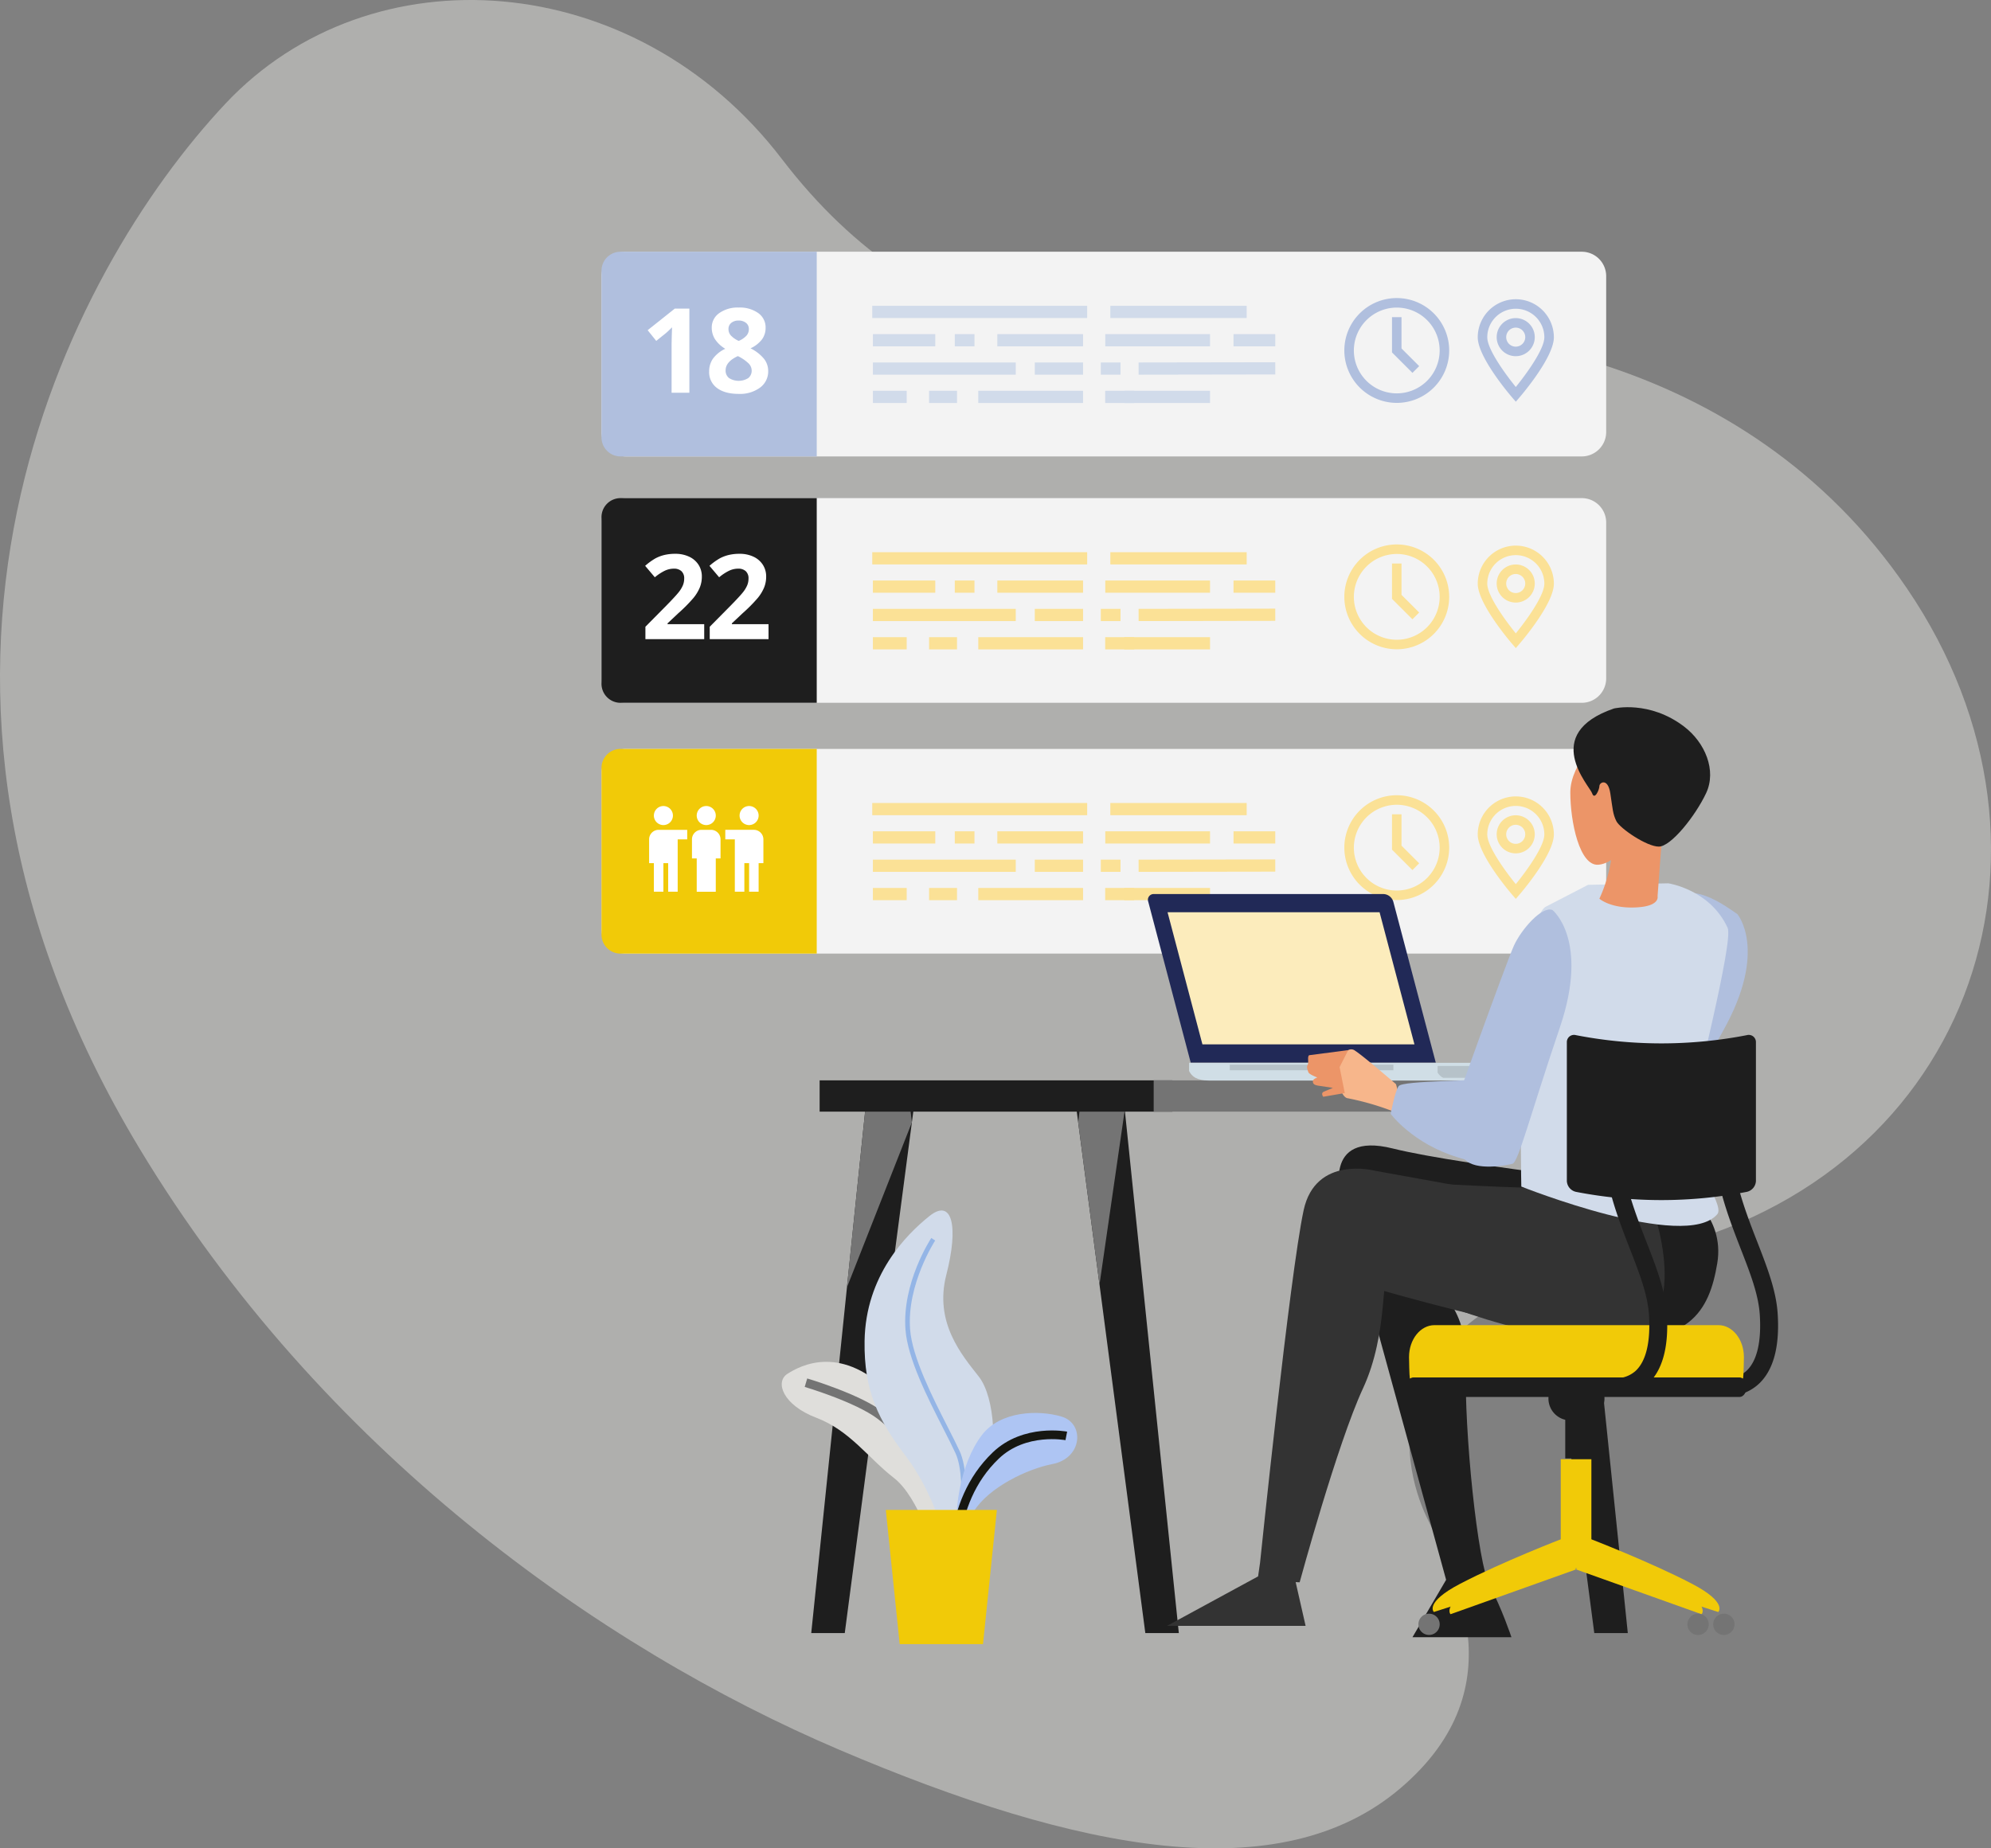<svg xmlns="http://www.w3.org/2000/svg" width="854" height="793" viewBox="0 0 854 793">
  <rect x="0" y="0" width="854" height="793" fill="#808080" stroke="none"/>
  <g id="Group_1076" data-name="Group 1076" transform="translate(-19.999 -1881)">
    <path id="Path_409" data-name="Path 409" d="M811.238,491.84C741.906,390.032,620.449,373.724,546.871,384.307s-155.187,5.743-218.133-76.576S152.285,217.685,90.047,283.973C22.729,355.666-68.893,529.879,53.324,732.464,131.193,861.54,250.158,946.213,353.371,990.22s189.377,60.3,240.783,16.394,21.491-94.033,10.973-116.541-26.679-88.911,91.463-112.684C837.285,749.076,888.792,605.718,811.238,491.84Z" transform="translate(26.645 1641.5)" fill="#dfdedb" opacity="0.5"/>
    <g id="Group_505" data-name="Group 505" transform="translate(-1899.379 922.711)">
      <g id="Group_472" data-name="Group 472" transform="translate(2177.379 1279.594)">
        <path id="Rectangle_80" data-name="Rectangle 80" d="M10.477,0H420.461a10.478,10.478,0,0,1,10.478,10.478V77.344a10.478,10.478,0,0,1-10.478,10.478H10.478A10.478,10.478,0,0,1,0,77.344V10.477A10.477,10.477,0,0,1,10.477,0Z" transform="translate(0 0)" fill="#f3f3f3"/>
        <path id="Path_245" data-name="Path 245" d="M2269.7,1339.86h-84.154a8.17,8.17,0,0,0-8.17,8.17v71.483a8.17,8.17,0,0,0,8.17,8.169H2269.7Z" transform="translate(-2177.379 -1339.86)" fill="#f1ca08"/>
        <g id="Group_468" data-name="Group 468" transform="translate(116.134 25.823)">
          <g id="Group_467" data-name="Group 467">
            <line id="Line_94" data-name="Line 94" x2="92.187" fill="none" stroke="#fbe196" stroke-miterlimit="10" stroke-width="5.239"/>
            <line id="Line_95" data-name="Line 95" x2="58.489" transform="translate(102.118)" fill="none" stroke="#fbe196" stroke-miterlimit="10" stroke-width="5.239"/>
            <line id="Line_96" data-name="Line 96" x2="11.985" transform="translate(24.373 36.457)" fill="none" stroke="#fbe196" stroke-miterlimit="10" stroke-width="5.239"/>
            <line id="Line_97" data-name="Line 97" x2="36.767" transform="translate(53.65 12.151)" fill="none" stroke="#fbe196" stroke-miterlimit="10" stroke-width="5.239"/>
            <line id="Line_98" data-name="Line 98" x2="20.695" transform="translate(69.721 24.307)" fill="none" stroke="#fbe196" stroke-miterlimit="10" stroke-width="5.239"/>
            <line id="Line_99" data-name="Line 99" x2="44.936" transform="translate(45.481 36.457)" fill="none" stroke="#fbe196" stroke-miterlimit="10" stroke-width="5.239"/>
            <line id="Line_100" data-name="Line 100" x2="8.441" transform="translate(35.404 12.151)" fill="none" stroke="#fbe196" stroke-miterlimit="10" stroke-width="5.239"/>
            <line id="Line_101" data-name="Line 101" x2="26.754" transform="translate(0.273 12.151)" fill="none" stroke="#fbe196" stroke-miterlimit="10" stroke-width="5.239"/>
            <line id="Line_102" data-name="Line 102" x2="61.279" transform="translate(0.273 24.307)" fill="none" stroke="#fbe196" stroke-miterlimit="10" stroke-width="5.239"/>
            <line id="Line_103" data-name="Line 103" x2="14.5" transform="translate(0.273 36.457)" fill="none" stroke="#fbe196" stroke-miterlimit="10" stroke-width="5.239"/>
            <line id="Line_104" data-name="Line 104" x2="44.934" transform="translate(99.95 12.151)" fill="none" stroke="#fbe196" stroke-miterlimit="10" stroke-width="5.239"/>
            <line id="Line_105" data-name="Line 105" y1="0.092" x2="58.614" transform="translate(114.247 24.215)" fill="none" stroke="#fbe196" stroke-miterlimit="10" stroke-width="5.239"/>
            <line id="Line_106" data-name="Line 106" x2="36.765" transform="translate(108.12 36.457)" fill="none" stroke="#fbe196" stroke-miterlimit="10" stroke-width="5.239"/>
            <line id="Line_107" data-name="Line 107" x2="17.9" transform="translate(154.96 12.151)" fill="none" stroke="#fbe196" stroke-miterlimit="10" stroke-width="5.239"/>
            <line id="Line_108" data-name="Line 108" x2="8.443" transform="translate(98.041 24.307)" fill="none" stroke="#fbe196" stroke-miterlimit="10" stroke-width="5.239"/>
            <line id="Line_109" data-name="Line 109" x2="12.46" transform="translate(99.912 36.457)" fill="none" stroke="#fbe196" stroke-miterlimit="10" stroke-width="5.239"/>
          </g>
        </g>
        <g id="Group_469" data-name="Group 469" transform="translate(375.845 20.378)">
          <path id="Path_246" data-name="Path 246" d="M2675.739,1365.995a16.345,16.345,0,0,0-16.326,16.327c0,8.407,13.265,24.081,14.777,25.843l1.549,1.8,1.55-1.8c1.512-1.761,14.777-17.436,14.777-25.843A16.345,16.345,0,0,0,2675.739,1365.995Zm0,37.648c-4.454-5.481-12.241-16.143-12.241-21.321a12.242,12.242,0,1,1,24.484,0C2687.981,1387.494,2680.194,1398.16,2675.739,1403.643Z" transform="translate(-2659.413 -1365.995)" fill="#fbe196"/>
          <path id="Path_247" data-name="Path 247" d="M2678,1376.381a8.169,8.169,0,1,0,8.169,8.17A8.178,8.178,0,0,0,2678,1376.381Zm0,12.254a4.085,4.085,0,1,1,4.085-4.084A4.089,4.089,0,0,1,2678,1388.635Z" transform="translate(-2661.707 -1368.283)" fill="#fbe196"/>
        </g>
        <g id="Group_470" data-name="Group 470" transform="translate(318.625 19.879)">
          <path id="Path_248" data-name="Path 248" d="M2608.512,1410.328a22.486,22.486,0,1,0-22.486-22.486A22.514,22.514,0,0,0,2608.512,1410.328Zm0-40.887a18.4,18.4,0,1,1-18.4,18.4A18.423,18.423,0,0,1,2608.512,1369.441Z" transform="translate(-2586.026 -1365.356)" fill="#fbe196"/>
          <path id="Path_249" data-name="Path 249" d="M2623.9,1396.876l-7.571-7.571v-13.451h-4.085V1391l8.768,8.77Z" transform="translate(-2591.801 -1367.669)" fill="#fbe196"/>
        </g>
        <g id="Group_471" data-name="Group 471" transform="translate(20.424 24.508)">
          <path id="Path_250" data-name="Path 250" d="M2214.362,1375.38a4.084,4.084,0,1,0-4.085,4.085A4.085,4.085,0,0,0,2214.362,1375.38Z" transform="translate(-2204.15 -1371.293)" fill="#fff"/>
          <path id="Path_251" data-name="Path 251" d="M2205.616,1410.943h4.084v-12.255h2.043v12.255h4.084v-22.466h4.086v-4.084h-12.255a4.09,4.09,0,0,0-4.085,4.084v10.212h2.043Z" transform="translate(-2203.573 -1374.179)" fill="#fff"/>
          <path id="Path_252" data-name="Path 252" d="M2261.511,1375.378a4.084,4.084,0,1,0-4.084,4.084A4.085,4.085,0,0,0,2261.511,1375.378Z" transform="translate(-2214.537 -1371.293)" fill="#fff"/>
          <path id="Path_253" data-name="Path 253" d="M2257.738,1384.39h-12.254v4.085h4.084v22.466h4.085v-12.254h2.043v12.254h4.084v-12.254h2.043v-10.212A4.091,4.091,0,0,0,2257.738,1384.39Z" transform="translate(-2212.806 -1374.178)" fill="#fff"/>
          <path id="Path_254" data-name="Path 254" d="M2237.937,1375.38a4.085,4.085,0,1,0-4.085,4.085A4.084,4.084,0,0,0,2237.937,1375.38Z" transform="translate(-2209.344 -1371.293)" fill="#fff"/>
          <path id="Path_255" data-name="Path 255" d="M2227.148,1388.477v8.17h2.042v14.3h8.17v-14.3h2.042v-8.17a4.089,4.089,0,0,0-4.085-4.084h-4.084A4.09,4.09,0,0,0,2227.148,1388.477Z" transform="translate(-2208.766 -1374.179)" fill="#fff"/>
        </g>
      </g>
      <g id="Group_487" data-name="Group 487" transform="translate(2267.346 1261.702)">
        <g id="Group_474" data-name="Group 474" transform="translate(0 160.095)">
          <g id="Group_473" data-name="Group 473">
            <path id="Path_256" data-name="Path 256" d="M2715,1761.486h14.377L2705.657,1531.8h-20.841Z" transform="translate(-2379.131 -1524.348)" fill="#1e1e1e"/>
            <path id="Path_257" data-name="Path 257" d="M2686.6,1542.391l9.142,69.558,10.842-74.962-.531-5.182h-18.217Z" transform="translate(-2379.523 -1524.348)" fill="#212957"/>
            <path id="Path_258" data-name="Path 258" d="M2468.016,1761.486h14.37L2458.672,1531.8h-20.841Z" transform="translate(-2324.722 -1524.348)" fill="#1e1e1e"/>
            <path id="Path_259" data-name="Path 259" d="M2439.615,1542.391l9.139,69.558,10.849-74.962-.538-5.182h-18.217Z" transform="translate(-2325.115 -1524.348)" fill="#747474"/>
            <path id="Path_260" data-name="Path 260" d="M2307.139,1761.486h-14.375l23.715-229.682h20.842Z" transform="translate(-2292.764 -1524.348)" fill="#1e1e1e"/>
            <path id="Path_261" data-name="Path 261" d="M2340.245,1542.391l-27.894,70.883,7.91-76.287.532-5.182h18.217Z" transform="translate(-2297.079 -1524.348)" fill="#747474"/>
            <rect id="Rectangle_81" data-name="Rectangle 81" width="151.303" height="13.422" transform="translate(3.596)" fill="#1e1e1e"/>
            <rect id="Rectangle_82" data-name="Rectangle 82" width="196.776" height="13.422" transform="translate(146.885)" fill="#747474"/>
          </g>
        </g>
        <g id="Group_477" data-name="Group 477" transform="translate(144.441 80.157)">
          <path id="Path_262" data-name="Path 262" d="M2641.051,1516.109c.018-.035.041-.076.058-.109l-.058-3.392H2500.619V1516s-.022.074,0,.109l.358.631c1.805,2.94,5.042,3.469,8.75,3.469h122.21c3.709,0,6.942-.529,8.752-3.469Z" transform="translate(-2482.992 -1440.18)" fill="#d0dee6"/>
          <path id="Path_263" data-name="Path 263" d="M2637.322,1517.056a.125.125,0,0,0,0,.094l.349.513a5.7,5.7,0,0,0,2.054,1.726h21.353c3.568,0,6.681-.426,8.418-2.8l.336-.517a.732.732,0,0,0,.064-.086l-.037-1.669h-32.536Z" transform="translate(-2513.107 -1440.556)" fill="#b6c2c9"/>
          <g id="Group_475" data-name="Group 475" transform="translate(35.088 73.212)">
            <rect id="Rectangle_83" data-name="Rectangle 83" width="70.17" height="2.398" fill="#b6c2c9"/>
          </g>
          <g id="Group_476" data-name="Group 476">
            <path id="Path_264" data-name="Path 264" d="M2601.451,1492.022l-18.207-69a4.586,4.586,0,0,0-4.165-3.3h-98.525a2.455,2.455,0,0,0-2.425,3.3l18.206,69Z" transform="translate(-2478.015 -1419.717)" fill="#212957"/>
            <path id="Path_265" data-name="Path 265" d="M2503.729,1486.412l-14.951-56.667h90.944l14.951,56.667Z" transform="translate(-2480.386 -1421.926)" fill="#fcecbc"/>
          </g>
        </g>
        <g id="Group_486" data-name="Group 486" transform="translate(152.616)">
          <g id="Group_485" data-name="Group 485">
            <path id="Path_266" data-name="Path 266" d="M2730.873,1577.183s17.828,11.036,14.432,31.411-11.885,36.5-51.785,31.411-73.858-23.771-73.858-23.771,18.676,6.792,17.828,35.655,5.093,85.743,10.187,95.081,9.338,22.072,9.338,22.072h-42.447L2629,1744.424l-44.994-163.845s-8.49-28.863,22.072-21.224S2730.873,1577.183,2730.873,1577.183Z" transform="translate(-2509.301 -1370.038)" fill="#1e1e1e"/>
            <path id="Path_267" data-name="Path 267" d="M2657.438,1586.153l-79.8-14.432s-25.468-6.791-30.562,16.979c-5.937,27.706-18.676,151.11-18.676,151.11l-.849,5.943-39.051,21.224h59.426l-4.245-18.677,35.655-125.643s61.124,17.828,81.5,17.828,35.655-7.64,35.655-11.036S2671.87,1584.454,2657.438,1586.153Z" transform="translate(-2488.5 -1372.848)" fill="#333"/>
            <g id="Group_478" data-name="Group 478" transform="translate(60.043 146.783)">
              <path id="Path_268" data-name="Path 268" d="M2606.5,1531.89a115.29,115.29,0,0,0-19.738-5.731c-2.865-.318-5.093-8.276-3.5-13.37,1.053-3.371,2.107-6.323,3.713-7.289a2.658,2.658,0,0,1,2.972.285c3.5,2.228,17.51,14.326,17.51,14.326S2611.6,1534.118,2606.5,1531.89Z" transform="translate(-2569.302 -1505.167)" fill="#f7b68b"/>
              <path id="Path_269" data-name="Path 269" d="M2566.417,1507.789l16.765-2.195-3.713,7.289,2.228,11.142-9.232,1.592s-1.272-1.592.319-2.228,3.82-1.592,3.82-1.592-4.457-.636-6.366-.955-2.229-.955-2.229-1.91,1.91-1.591,1.91-1.591-3.5-1.273-3.82-2.228-.955-2.229-.319-3.184S2565.462,1508.426,2566.417,1507.789Z" transform="translate(-2565.508 -1505.261)" fill="#ec9568"/>
            </g>
            <path id="Path_270" data-name="Path 270" d="M2708.85,1590.954s20.375,58.576-24.618,55.181-85.743-23.77-89.138-27.166,0,23.77-11.037,47.54-27.166,83.2-27.166,83.2l-16.13-.848,18.677-150.262s.91-23.588,34.806-21.224c36.5,2.547,70.462,3.4,70.462,3.4Z" transform="translate(-2500.013 -1374.254)" fill="#333"/>
            <path id="Path_271" data-name="Path 271" d="M2737.679,1374.4s-7.333,11.559-15.334,12.167-12-18.251-12-31.026,14-24.943,15.334-28.593,15.333,8.517,15.333,19.468S2737.679,1371.359,2737.679,1374.4Z" transform="translate(-2537.371 -1318.978)" fill="#ec9568"/>
            <path id="Path_272" data-name="Path 272" d="M2784.714,1428.2s13.317,15.434-6.079,50.032-28.134,53.7-30.755,53.857-16.231.215-19.68-5.609-6.389-10.9-5.18-13.917,30.139-79.988,33.06-87.1C2762.009,1411.022,2780.683,1425.51,2784.714,1428.2Z" transform="translate(-2540.103 -1339.436)" fill="#b0bfde"/>
            <path id="Path_273" data-name="Path 273" d="M2693.521,1424.015l18.464-9.551,34.382-.636s17.828,2.547,25.468,19.1c2.628,5.694-14.347,71.68-16.342,82.984-2.547,14.432,15.62,35.554,11.885,39.9-13.831,16.093-84.045-11.885-84.045-11.885S2680.787,1434.2,2693.521,1424.015Z" transform="translate(-2531.375 -1338.263)" fill="#d1dbea"/>
            <path id="Path_274" data-name="Path 274" d="M2687.749,1428.46s15.918,12.734,3.184,50.3-17.827,57.94-20.375,58.577-15.918,3.183-20.375-1.91-8.277-9.551-7.64-12.734,25.468-71.947,28.652-78.951S2683.292,1426.55,2687.749,1428.46Z" transform="translate(-2522.419 -1341.435)" fill="#b0bfde"/>
            <path id="Path_275" data-name="Path 275" d="M2753.374,1382.4l-2.08,28.068s1.067,3.907-7.8,4.677c-11.955,1.04-17.152-3.638-17.152-3.638a64.262,64.262,0,0,0,5.717-30.667C2731.023,1363.168,2753.374,1382.4,2753.374,1382.4Z" transform="translate(-2540.896 -1329.35)" fill="#ec9568"/>
            <path id="Path_276" data-name="Path 276" d="M2729.45,1317.465s15.186-3.644,30.147,7.8c8.836,6.757,14.034,18.711,9.356,28.587s-15.074,22.87-20.272,22.87-16.633-7.8-18.192-10.915-1.559-5.2-2.6-11.955-4.678-4.677-4.678-3.119-2.079,6.238-3.119,3.119S2697.744,1328.381,2729.45,1317.465Z" transform="translate(-2537.763 -1316.913)" fill="#1e1e1e"/>
            <path id="Path_277" data-name="Path 277" d="M2653.13,1520.841c-3.1,1.379-36.5.849-38.2,3.4s-3.4,11.885-3.4,11.885,9.338,12.734,28.863,18.677,18.677,6.791,28.016-11.885S2660.771,1517.446,2653.13,1520.841Z" transform="translate(-2515.603 -1361.652)" fill="#b0bfde"/>
            <g id="Group_484" data-name="Group 484" transform="translate(102.662 140.626)">
              <g id="Group_479" data-name="Group 479" transform="translate(131.17 23.418)">
                <path id="Path_278" data-name="Path 278" d="M2794.548,1658.866a20.122,20.122,0,0,0,13.314-4.813c6.688-5.816,9.582-16.164,8.605-30.743-.652-9.844-4.526-19.805-8.626-30.361-6.91-17.751-14.73-37.869-10.64-64.474l-7.6-1.17c-4.4,28.646,4.18,50.705,11.064,68.431,4.052,10.417,7.555,19.42,8.133,28.081.785,11.827-1.254,20.254-5.916,24.368a12.741,12.741,0,0,1-10.164,2.858l-1.542,7.536A17.925,17.925,0,0,0,2794.548,1658.866Z" transform="translate(-2788.398 -1527.305)" fill="#1e1e1e"/>
              </g>
              <g id="Group_482" data-name="Group 482" transform="translate(5.156 182.018)">
                <g id="Group_480" data-name="Group 480" transform="translate(6.101 33.973)">
                  <path id="Path_279" data-name="Path 279" d="M2718.554,1774.286l-7.489,11.423,62.9,20.148s4.2-4.017-11.233-12.085C2744.767,1784.365,2718.554,1774.286,2718.554,1774.286Z" transform="translate(-2651.449 -1774.286)" fill="#f1ca08"/>
                  <path id="Path_280" data-name="Path 280" d="M2690.54,1774.286l7.488,11.423-62.9,20.148s-4.2-4.017,11.234-12.085C2664.331,1784.365,2690.54,1774.286,2690.54,1774.286Z" transform="translate(-2634.606 -1774.286)" fill="#f1ca08"/>
                </g>
                <rect id="Rectangle_84" data-name="Rectangle 84" width="13.144" height="46.797" transform="translate(61.048)" fill="#f1ca08"/>
                <g id="Group_481" data-name="Group 481" transform="translate(13.312 36.382)">
                  <path id="Path_281" data-name="Path 281" d="M2719.936,1777.376l-6.406,10.9,53.843,19.226s3.6-3.832-9.61-11.537C2742.375,1786.991,2719.936,1777.376,2719.936,1777.376Z" transform="translate(-2659.203 -1777.376)" fill="#f1ca08"/>
                  <path id="Path_282" data-name="Path 282" d="M2691.741,1777.376l6.4,10.9L2644.3,1807.5s-3.594-3.832,9.615-11.537C2669.3,1786.991,2691.741,1777.376,2691.741,1777.376Z" transform="translate(-2643.854 -1777.376)" fill="#f1ca08"/>
                </g>
                <path id="Path_283" data-name="Path 283" d="M2774.767,1820.275a4.568,4.568,0,1,0,4.566-4.575A4.566,4.566,0,0,0,2774.767,1820.275Z" transform="translate(-2659.381 -1749.436)" fill="#747474"/>
                <path id="Path_284" data-name="Path 284" d="M2640.954,1820.275a4.571,4.571,0,1,0,4.575-4.575A4.572,4.572,0,0,0,2640.954,1820.275Z" transform="translate(-2629.903 -1749.436)" fill="#1e1e1e"/>
                <path id="Path_285" data-name="Path 285" d="M2788.948,1820.275a4.568,4.568,0,1,0,4.566-4.575A4.563,4.563,0,0,0,2788.948,1820.275Z" transform="translate(-2662.505 -1749.436)" fill="#747474"/>
                <path id="Path_286" data-name="Path 286" d="M2626.781,1820.275a4.563,4.563,0,1,0,4.568-4.575A4.565,4.565,0,0,0,2626.781,1820.275Z" transform="translate(-2626.781 -1749.436)" fill="#747474"/>
              </g>
              <rect id="Rectangle_85" data-name="Rectangle 85" width="9.614" height="16.829" transform="translate(68.138 164.868)" fill="#1e1e1e"/>
              <path id="Path_287" data-name="Path 287" d="M2698.308,1694.668a9.377,9.377,0,0,0,9.374,9.372h5.29a9.376,9.376,0,0,0,9.373-9.372h0a9.373,9.373,0,0,0-9.373-9.378h-5.29a9.374,9.374,0,0,0-9.374,9.378Z" transform="translate(-2637.382 -1538.69)" fill="#1e1e1e"/>
              <path id="Path_288" data-name="Path 288" d="M2621.969,1679.846c-.223-1.1-.353-8.025-.353-9.214,0-7.57,4.887-13.7,10.928-13.7h121.783c6.03,0,10.926,6.132,10.926,13.7,0,1.189-.13,8.109-.365,9.214Z" transform="translate(-2620.487 -1532.443)" fill="#f1ca08"/>
              <path id="Path_289" data-name="Path 289" d="M2766.058,1689.893c0,2.319-1.351,4.2-3.029,4.2H2623.2c-1.679,0-3.03-1.882-3.03-4.2h0c0-2.315,1.351-4.194,3.03-4.194h139.831c1.679,0,3.029,1.879,3.029,4.194Z" transform="translate(-2620.168 -1538.78)" fill="#1e1e1e"/>
              <g id="Group_483" data-name="Group 483" transform="translate(83.63 23.418)">
                <path id="Path_290" data-name="Path 290" d="M2733.576,1658.866a20.12,20.12,0,0,0,13.313-4.813c6.688-5.816,9.582-16.164,8.605-30.743-.652-9.844-4.526-19.805-8.626-30.361-6.91-17.751-14.73-37.869-10.64-64.474l-7.6-1.17c-4.4,28.646,4.18,50.705,11.064,68.431,4.052,10.417,7.555,19.42,8.133,28.081.785,11.827-1.254,20.254-5.917,24.368a12.74,12.74,0,0,1-10.164,2.858l-1.542,7.536A17.909,17.909,0,0,0,2733.576,1658.866Z" transform="translate(-2727.426 -1527.305)" fill="#1e1e1e"/>
              </g>
              <path id="Path_291" data-name="Path 291" d="M2712.347,1564.577a191.838,191.838,0,0,0,73.279,0,5,5,0,0,0,3.912-4.634v-59.57a3.078,3.078,0,0,0-3.912-3.024,191.789,191.789,0,0,1-73.279,0,3.079,3.079,0,0,0-3.912,3.024v59.57A5,5,0,0,0,2712.347,1564.577Z" transform="translate(-2639.613 -1497.271)" fill="#1e1e1e"/>
            </g>
          </g>
        </g>
      </g>
      <g id="Group_492" data-name="Group 492" transform="translate(2254.692 1477.637)">
        <g id="Group_488" data-name="Group 488" transform="translate(0 64.918)">
          <path id="Path_292" data-name="Path 292" d="M2342.509,1760.185s-6.948-24.814-17.868-33.251-18.857-20.348-33.248-25.807-17.869-15.386-12.408-18.86,23.325-13.4,45.162,9.431,27.3,40.7,26.8,62.036S2343.5,1772.592,2342.509,1760.185Z" transform="translate(-2276.535 -1677.117)" fill="#dfdedb"/>
          <path id="Path_293" data-name="Path 293" d="M2289.859,1688.6s21.836,6.453,31.764,13.9,28.288,28.289,29.28,48.637" transform="translate(-2279.47 -1679.647)" fill="none" stroke="#747474" stroke-miterlimit="10" stroke-width="3.786"/>
        </g>
        <g id="Group_490" data-name="Group 490" transform="translate(35.521 0)">
          <path id="Path_294" data-name="Path 294" d="M2358.5,1749.784s11.252-31.762,15.882-41.688,3.969-33.752-3.31-43.015-19.189-23.159-13.9-43.674,2.648-33.085-7.279-25.145-27.361,25.451-27.793,53.6c-.33,21.508,6.014,34.1,17.868,49.631C2349.567,1712.065,2359.162,1735.225,2358.5,1749.784Z" transform="translate(-2322.092 -1593.857)" fill="#d1dbea"/>
          <g id="Group_489" data-name="Group 489" transform="translate(17.423 11.785)">
            <path id="Path_295" data-name="Path 295" d="M2367.872,1745.685c.245-1.309,5.945-32.223-.074-45.265-1.378-2.983-3.219-6.606-5.173-10.439-6.406-12.584-15.179-29.821-16.081-41.826-1.446-19.291,10.638-37.905,10.76-38.091l-1.658-1.091c-.514.782-12.577,19.372-11.08,39.332.931,12.4,9.447,29.132,16.289,42.577,1.942,3.817,3.779,7.422,5.14,10.373,5.755,12.466-.016,43.752-.076,44.066Z" transform="translate(-2344.438 -1608.972)" fill="#94b5e6"/>
          </g>
        </g>
        <g id="Group_491" data-name="Group 491" transform="translate(74.41 86.85)">
          <path id="Path_296" data-name="Path 296" d="M2413.794,1727.174c12.9-2.482,13.9-17.37,3.969-20.348s-26.3-2.481-34.244,7.941c-9.206,12.082-12.9,33.748-9.926,49.133s0-5.956,6.453-16.378S2403.149,1729.221,2413.794,1727.174Z" transform="translate(-2372.104 -1705.245)" fill="#aec5f3"/>
          <path id="Path_297" data-name="Path 297" d="M2419.613,1717.747s-17.866-3.474-30.273,8.436c-10.74,10.314-15.384,23.161-17.37,36.4" transform="translate(-2371.969 -1707.895)" fill="none" stroke="#161711" stroke-miterlimit="10" stroke-width="3.726"/>
        </g>
        <path id="Path_298" data-name="Path 298" d="M2339.734,1816.186h35.735l5.956-57.57h-47.643Z" transform="translate(-2289.146 -1630.153)" fill="#f1ca08"/>
      </g>
      <g id="Group_498" data-name="Group 498" transform="translate(2177.379 1171.997)">
        <path id="Rectangle_86" data-name="Rectangle 86" d="M10.478,0H420.461a10.478,10.478,0,0,1,10.478,10.478V77.344a10.477,10.477,0,0,1-10.477,10.477H10.478A10.478,10.478,0,0,1,0,77.344V10.478A10.478,10.478,0,0,1,10.478,0Z" transform="translate(0)" fill="#f3f3f3"/>
        <path id="Path_299" data-name="Path 299" d="M2269.7,1201.864h-84.155a8.17,8.17,0,0,0-8.17,8.169v71.483a8.171,8.171,0,0,0,8.17,8.17H2269.7Z" transform="translate(-2177.379 -1201.864)" fill="#1e1e1e"/>
        <g id="Group_494" data-name="Group 494" transform="translate(116.136 25.823)">
          <g id="Group_493" data-name="Group 493">
            <line id="Line_110" data-name="Line 110" x2="92.185" fill="none" stroke="#fbe196" stroke-miterlimit="10" stroke-width="5.239"/>
            <line id="Line_111" data-name="Line 111" x2="58.487" transform="translate(102.118)" fill="none" stroke="#fbe196" stroke-miterlimit="10" stroke-width="5.239"/>
            <line id="Line_112" data-name="Line 112" x2="11.983" transform="translate(24.373 36.457)" fill="none" stroke="#fbe196" stroke-miterlimit="10" stroke-width="5.239"/>
            <line id="Line_113" data-name="Line 113" x2="36.767" transform="translate(53.648 12.15)" fill="none" stroke="#fbe196" stroke-miterlimit="10" stroke-width="5.239"/>
            <line id="Line_114" data-name="Line 114" x2="20.695" transform="translate(69.719 24.307)" fill="none" stroke="#fbe196" stroke-miterlimit="10" stroke-width="5.239"/>
            <line id="Line_115" data-name="Line 115" x2="44.936" transform="translate(45.478 36.457)" fill="none" stroke="#fbe196" stroke-miterlimit="10" stroke-width="5.239"/>
            <line id="Line_116" data-name="Line 116" x2="8.443" transform="translate(35.402 12.15)" fill="none" stroke="#fbe196" stroke-miterlimit="10" stroke-width="5.239"/>
            <line id="Line_117" data-name="Line 117" x2="26.754" transform="translate(0.271 12.15)" fill="none" stroke="#fbe196" stroke-miterlimit="10" stroke-width="5.239"/>
            <line id="Line_118" data-name="Line 118" x2="61.279" transform="translate(0.271 24.307)" fill="none" stroke="#fbe196" stroke-miterlimit="10" stroke-width="5.239"/>
            <line id="Line_119" data-name="Line 119" x2="14.5" transform="translate(0.271 36.457)" fill="none" stroke="#fbe196" stroke-miterlimit="10" stroke-width="5.239"/>
            <line id="Line_120" data-name="Line 120" x2="44.936" transform="translate(99.948 12.15)" fill="none" stroke="#fbe196" stroke-miterlimit="10" stroke-width="5.239"/>
            <line id="Line_121" data-name="Line 121" y1="0.092" x2="58.614" transform="translate(114.245 24.215)" fill="none" stroke="#fbe196" stroke-miterlimit="10" stroke-width="5.239"/>
            <line id="Line_122" data-name="Line 122" x2="36.767" transform="translate(108.117 36.457)" fill="none" stroke="#fbe196" stroke-miterlimit="10" stroke-width="5.239"/>
            <line id="Line_123" data-name="Line 123" x2="17.898" transform="translate(154.96 12.15)" fill="none" stroke="#fbe196" stroke-miterlimit="10" stroke-width="5.239"/>
            <line id="Line_124" data-name="Line 124" x2="8.441" transform="translate(98.041 24.307)" fill="none" stroke="#fbe196" stroke-miterlimit="10" stroke-width="5.239"/>
            <line id="Line_125" data-name="Line 125" x2="12.458" transform="translate(99.912 36.457)" fill="none" stroke="#fbe196" stroke-miterlimit="10" stroke-width="5.239"/>
          </g>
        </g>
        <g id="Group_495" data-name="Group 495" transform="translate(18.734 23.895)">
          <path id="Path_300" data-name="Path 300" d="M2226.731,1269.113h-25.225v-5.307l9.057-9.157q4.025-4.124,5.258-5.714a12.573,12.573,0,0,0,1.777-2.948,7.534,7.534,0,0,0,.542-2.816,4.1,4.1,0,0,0-1.2-3.233,4.645,4.645,0,0,0-3.2-1.06,9.18,9.18,0,0,0-4.072.962,20.9,20.9,0,0,0-4.121,2.739l-4.147-4.912a26.962,26.962,0,0,1,4.419-3.208,16.274,16.274,0,0,1,3.824-1.445,19.676,19.676,0,0,1,4.641-.505,13.743,13.743,0,0,1,5.973,1.234,9.552,9.552,0,0,1,4.024,3.456,9.182,9.182,0,0,1,1.431,5.084,12.449,12.449,0,0,1-.875,4.677,17.943,17.943,0,0,1-2.716,4.479,66.2,66.2,0,0,1-6.479,6.542l-4.639,4.368v.345h15.723Z" transform="translate(-2201.406 -1232.51)" fill="#fff"/>
          <path id="Path_301" data-name="Path 301" d="M2262.115,1269.113H2236.89v-5.307l9.057-9.157q4.025-4.124,5.258-5.714a12.548,12.548,0,0,0,1.777-2.948,7.535,7.535,0,0,0,.543-2.816,4.1,4.1,0,0,0-1.2-3.233,4.646,4.646,0,0,0-3.2-1.06,9.18,9.18,0,0,0-4.072.962,20.907,20.907,0,0,0-4.122,2.739l-4.147-4.912a26.962,26.962,0,0,1,4.419-3.208,16.274,16.274,0,0,1,3.824-1.445,19.676,19.676,0,0,1,4.641-.505,13.74,13.74,0,0,1,5.973,1.234,9.554,9.554,0,0,1,4.024,3.456,9.186,9.186,0,0,1,1.431,5.084,12.458,12.458,0,0,1-.874,4.677,17.969,17.969,0,0,1-2.717,4.479,66.176,66.176,0,0,1-6.479,6.542l-4.639,4.368v.345h15.723Z" transform="translate(-2209.201 -1232.51)" fill="#fff"/>
        </g>
        <g id="Group_496" data-name="Group 496" transform="translate(375.847 20.378)">
          <path id="Path_302" data-name="Path 302" d="M2675.742,1228a16.345,16.345,0,0,0-16.327,16.327c0,8.406,13.264,24.081,14.775,25.843l1.552,1.8,1.548-1.8c1.512-1.761,14.779-17.437,14.779-25.843A16.345,16.345,0,0,0,2675.742,1228Zm0,37.648c-4.456-5.481-12.242-16.144-12.242-21.321a12.242,12.242,0,1,1,24.484,0C2687.984,1249.5,2680.193,1260.164,2675.742,1265.647Z" transform="translate(-2659.415 -1227.999)" fill="#fbe196"/>
          <path id="Path_303" data-name="Path 303" d="M2678,1238.384a8.17,8.17,0,1,0,8.169,8.17A8.179,8.179,0,0,0,2678,1238.384Zm0,12.255a4.085,4.085,0,1,1,4.085-4.085A4.091,4.091,0,0,1,2678,1250.639Z" transform="translate(-2661.708 -1230.287)" fill="#fbe196"/>
        </g>
        <g id="Group_497" data-name="Group 497" transform="translate(318.625 19.879)">
          <path id="Path_304" data-name="Path 304" d="M2608.512,1272.331a22.486,22.486,0,1,0-22.486-22.486A22.511,22.511,0,0,0,2608.512,1272.331Zm0-40.887a18.4,18.4,0,1,1-18.4,18.4A18.422,18.422,0,0,1,2608.512,1231.444Z" transform="translate(-2586.026 -1227.359)" fill="#fbe196"/>
          <path id="Path_305" data-name="Path 305" d="M2623.9,1258.879l-7.571-7.571v-13.451h-4.085V1253l8.768,8.77Z" transform="translate(-2591.801 -1229.672)" fill="#fbe196"/>
        </g>
      </g>
      <g id="Group_504" data-name="Group 504" transform="translate(2177.379 1066.289)">
        <path id="Rectangle_87" data-name="Rectangle 87" d="M10.478,0H420.461a10.478,10.478,0,0,1,10.478,10.478V77.344a10.477,10.477,0,0,1-10.477,10.477H10.478A10.478,10.478,0,0,1,0,77.344V10.478A10.478,10.478,0,0,1,10.478,0Z" transform="translate(0 0)" fill="#f3f3f3"/>
        <path id="Path_306" data-name="Path 306" d="M2269.7,1066.289h-84.155a8.17,8.17,0,0,0-8.17,8.17v71.483a8.17,8.17,0,0,0,8.17,8.169H2269.7Z" transform="translate(-2177.379 -1066.289)" fill="#b0bfde"/>
        <g id="Group_500" data-name="Group 500" transform="translate(116.136 25.823)">
          <g id="Group_499" data-name="Group 499">
            <line id="Line_126" data-name="Line 126" x2="92.185" fill="none" stroke="#d1dbea" stroke-miterlimit="10" stroke-width="5.239"/>
            <line id="Line_127" data-name="Line 127" x2="58.487" transform="translate(102.118)" fill="none" stroke="#d1dbea" stroke-miterlimit="10" stroke-width="5.239"/>
            <line id="Line_128" data-name="Line 128" x2="11.983" transform="translate(24.373 36.457)" fill="none" stroke="#d1dbea" stroke-miterlimit="10" stroke-width="5.239"/>
            <line id="Line_129" data-name="Line 129" x2="36.767" transform="translate(53.648 12.15)" fill="none" stroke="#d1dbea" stroke-miterlimit="10" stroke-width="5.239"/>
            <line id="Line_130" data-name="Line 130" x2="20.695" transform="translate(69.719 24.307)" fill="none" stroke="#d1dbea" stroke-miterlimit="10" stroke-width="5.239"/>
            <line id="Line_131" data-name="Line 131" x2="44.936" transform="translate(45.478 36.457)" fill="none" stroke="#d1dbea" stroke-miterlimit="10" stroke-width="5.239"/>
            <line id="Line_132" data-name="Line 132" x2="8.443" transform="translate(35.402 12.15)" fill="none" stroke="#d1dbea" stroke-miterlimit="10" stroke-width="5.239"/>
            <line id="Line_133" data-name="Line 133" x2="26.754" transform="translate(0.271 12.15)" fill="none" stroke="#d1dbea" stroke-miterlimit="10" stroke-width="5.239"/>
            <line id="Line_134" data-name="Line 134" x2="61.279" transform="translate(0.271 24.307)" fill="none" stroke="#d1dbea" stroke-miterlimit="10" stroke-width="5.239"/>
            <line id="Line_135" data-name="Line 135" x2="14.5" transform="translate(0.271 36.457)" fill="none" stroke="#d1dbea" stroke-miterlimit="10" stroke-width="5.239"/>
            <line id="Line_136" data-name="Line 136" x2="44.936" transform="translate(99.948 12.15)" fill="none" stroke="#d1dbea" stroke-miterlimit="10" stroke-width="5.239"/>
            <line id="Line_137" data-name="Line 137" y1="0.092" x2="58.614" transform="translate(114.245 24.215)" fill="none" stroke="#d1dbea" stroke-miterlimit="10" stroke-width="5.239"/>
            <line id="Line_138" data-name="Line 138" x2="36.767" transform="translate(108.117 36.457)" fill="none" stroke="#d1dbea" stroke-miterlimit="10" stroke-width="5.239"/>
            <line id="Line_139" data-name="Line 139" x2="17.898" transform="translate(154.96 12.15)" fill="none" stroke="#d1dbea" stroke-miterlimit="10" stroke-width="5.239"/>
            <line id="Line_140" data-name="Line 140" x2="8.441" transform="translate(98.041 24.307)" fill="none" stroke="#d1dbea" stroke-miterlimit="10" stroke-width="5.239"/>
            <line id="Line_141" data-name="Line 141" x2="12.458" transform="translate(99.912 36.457)" fill="none" stroke="#d1dbea" stroke-miterlimit="10" stroke-width="5.239"/>
          </g>
        </g>
        <g id="Group_501" data-name="Group 501" transform="translate(19.797 23.944)">
          <path id="Path_307" data-name="Path 307" d="M2220.663,1133.685h-7.626V1112.8l.074-3.431.123-3.752q-1.9,1.9-2.642,2.493l-4.146,3.333-3.676-4.592,11.624-9.254h6.27Z" transform="translate(-2202.769 -1097.131)" fill="#fff"/>
          <path id="Path_308" data-name="Path 308" d="M2249.287,1097a13.664,13.664,0,0,1,8.354,2.359,7.51,7.51,0,0,1,3.173,6.355,8.3,8.3,0,0,1-1.531,4.924,13.012,13.012,0,0,1-4.936,3.862,17.535,17.535,0,0,1,5.813,4.529,8.452,8.452,0,0,1,1.765,5.173,8.6,8.6,0,0,1-3.481,7.145,14.526,14.526,0,0,1-9.157,2.7q-5.925,0-9.3-2.518a8.364,8.364,0,0,1-3.382-7.133,9.45,9.45,0,0,1,1.642-5.48,13.617,13.617,0,0,1,5.269-4.22,13.513,13.513,0,0,1-4.444-4.172,9.153,9.153,0,0,1-1.356-4.861,7.463,7.463,0,0,1,3.209-6.269A13.627,13.627,0,0,1,2249.287,1097Zm-5.626,26.952a4,4,0,0,0,1.48,3.308,7.745,7.745,0,0,0,8.294-.037,4.062,4.062,0,0,0,1.407-3.22,4.409,4.409,0,0,0-1.4-3.1,17.92,17.92,0,0,0-4.528-3.074Q2243.658,1120.249,2243.66,1123.95Zm5.577-21.374a4.752,4.752,0,0,0-3.147,1,3.312,3.312,0,0,0-1.2,2.678,4.1,4.1,0,0,0,.951,2.653,10.453,10.453,0,0,0,3.442,2.408,9.64,9.64,0,0,0,3.382-2.322,4.21,4.21,0,0,0,.963-2.739,3.264,3.264,0,0,0-1.234-2.69A4.9,4.9,0,0,0,2249.238,1102.576Z" transform="translate(-2210.222 -1096.998)" fill="#fff"/>
        </g>
        <g id="Group_502" data-name="Group 502" transform="translate(375.847 20.378)">
          <path id="Path_309" data-name="Path 309" d="M2675.742,1092.424a16.345,16.345,0,0,0-16.327,16.327c0,8.407,13.264,24.082,14.775,25.843l1.552,1.8,1.548-1.8c1.512-1.761,14.779-17.436,14.779-25.843A16.345,16.345,0,0,0,2675.742,1092.424Zm0,37.649c-4.456-5.481-12.242-16.144-12.242-21.322a12.242,12.242,0,1,1,24.484,0C2687.984,1113.923,2680.193,1124.589,2675.742,1130.073Z" transform="translate(-2659.415 -1092.424)" fill="#b0bfde"/>
          <path id="Path_310" data-name="Path 310" d="M2678,1102.81a8.169,8.169,0,1,0,8.169,8.169A8.179,8.179,0,0,0,2678,1102.81Zm0,12.254a4.084,4.084,0,1,1,4.085-4.085A4.09,4.09,0,0,1,2678,1115.064Z" transform="translate(-2661.708 -1094.712)" fill="#b0bfde"/>
        </g>
        <g id="Group_503" data-name="Group 503" transform="translate(318.625 19.879)">
          <path id="Path_311" data-name="Path 311" d="M2608.512,1136.757a22.486,22.486,0,1,0-22.486-22.486A22.512,22.512,0,0,0,2608.512,1136.757Zm0-40.887a18.4,18.4,0,1,1-18.4,18.4A18.422,18.422,0,0,1,2608.512,1095.87Z" transform="translate(-2586.026 -1091.785)" fill="#b0bfde"/>
          <path id="Path_312" data-name="Path 312" d="M2623.9,1123.3l-7.571-7.571v-13.451h-4.085v15.142l8.768,8.77Z" transform="translate(-2591.801 -1094.098)" fill="#b0bfde"/>
        </g>
      </g>
    </g>
  </g>
</svg>

